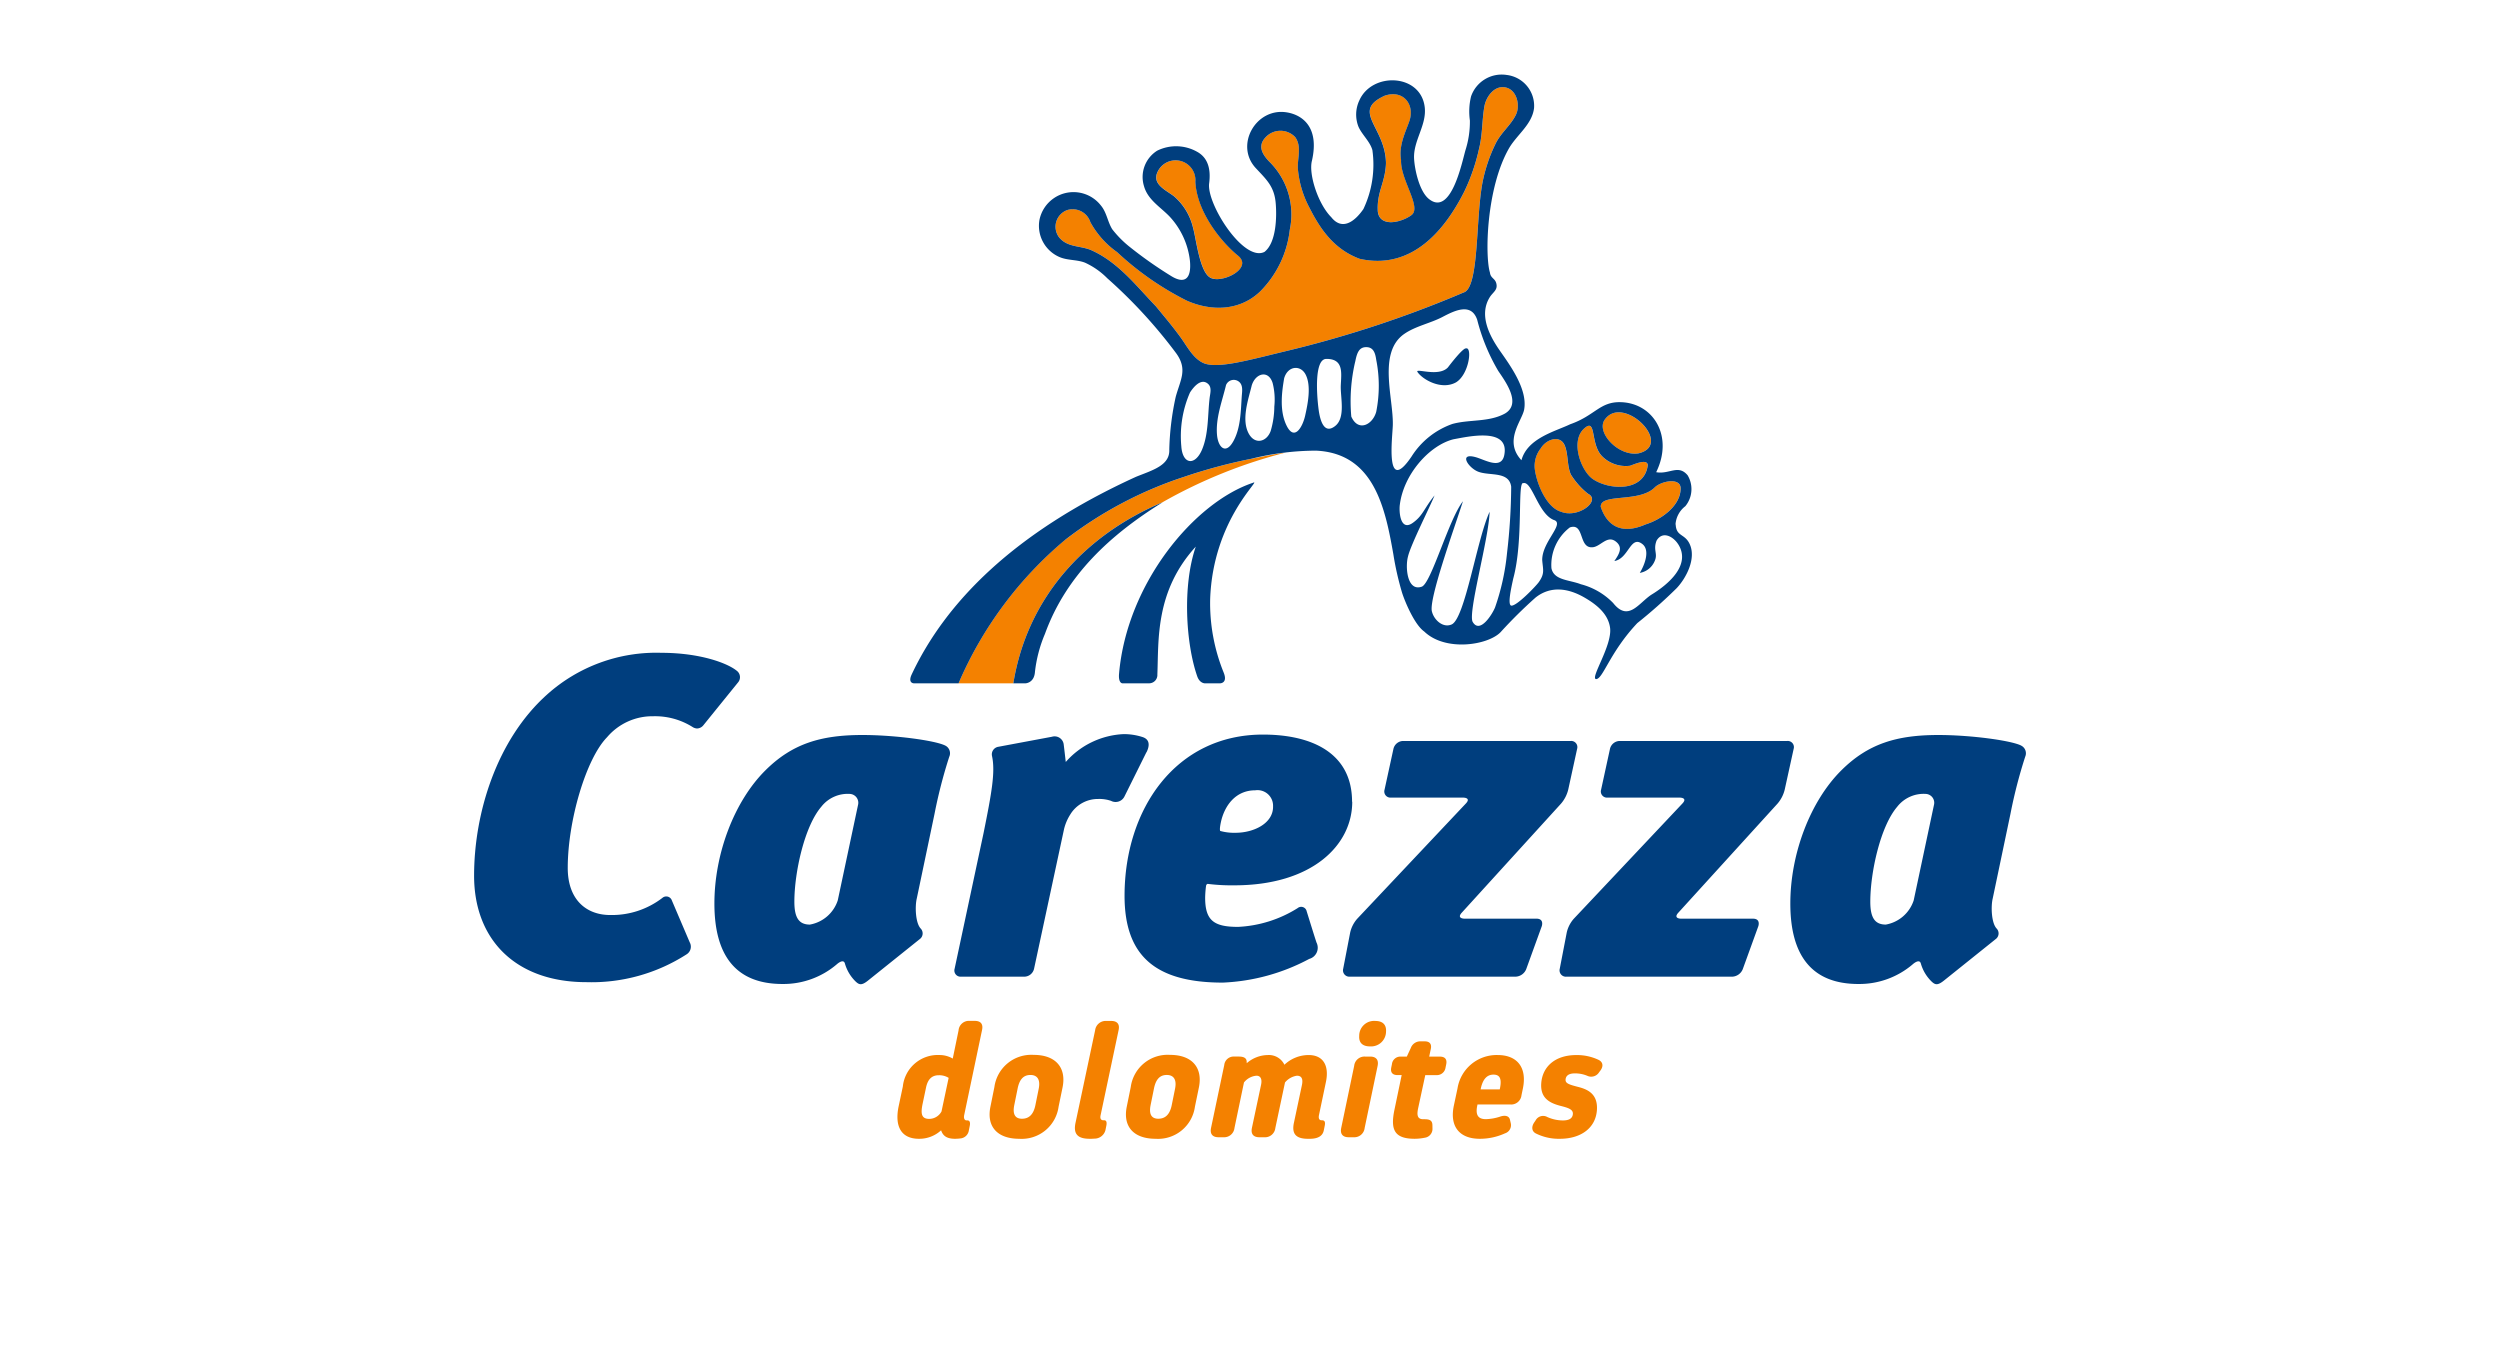 <svg xmlns="http://www.w3.org/2000/svg" xmlns:svg="http://www.w3.org/2000/svg" width="276" height="150.125" viewBox="0 0 276 150.125" id="svg9"><defs id="defs13"></defs><g id="Logo_Carezza_Badge" data-name="Logo Carezza Badge" transform="translate(-1134.5 -205)"><path id="Pfad_15102" data-name="Pfad 15102" d="M0,0H276V95.217s-69.992,54.908-138.992,54.908S0,95.217,0,95.217Z" transform="translate(1134.5 205)" fill="#fff" style="fill:#ffffff;fill-opacity:0"></path><g id="Logo_Carezza" data-name="Logo Carezza" transform="translate(1186.84 213.235)"><g id="Gruppe_5040" data-name="Gruppe 5040" transform="translate(0 0)"><path id="Pfad_15495" data-name="Pfad 15495" d="M29.146,145.413a.884.884,0,0,0-.125-1.261c-1.079-.894-4.155-2-8.342-2a18.045,18.045,0,0,0-12.659,4.64C2.522,151.731,0,159.8,0,166.761c0,7.061,4.59,11.752,12.407,11.752a19.392,19.392,0,0,0,11.056-3.075.991.991,0,0,0,.343-1.322c-.168-.4-.67-1.575-1.97-4.618a.654.654,0,0,0-1.059-.28A9.145,9.145,0,0,1,15.03,171.1c-2.623,0-4.691-1.665-4.691-5.2,0-5.195,2.018-12.054,4.337-14.424a6.561,6.561,0,0,1,5.094-2.32,7.767,7.767,0,0,1,4.344,1.184,1,1,0,0,0,.509.168.939.939,0,0,0,.7-.37c.53-.655,1.567-1.939,3.825-4.727m13.237,13.545-2.236,10.527a3.964,3.964,0,0,1-3.077,2.673c-1.21,0-1.714-.756-1.714-2.521,0-3.228,1.11-8.322,2.976-10.491a3.7,3.7,0,0,1,3.177-1.412.98.98,0,0,1,.874,1.225m10.081-5.345a.946.946,0,0,0-.454-1.221c-1.119-.56-5.558-1.165-9.139-1.165-4.589,0-7.767.958-10.743,3.934-3.38,3.379-5.6,9.129-5.6,14.677s2.219,8.877,7.515,8.877a9.07,9.07,0,0,0,6-2.176s.731-.668.891-.089a4.509,4.509,0,0,0,1.183,1.989c.376.354.647.477,1.357-.091l5.707-4.574a.78.78,0,0,0,.115-1.188c-.58-.631-.63-2.446-.428-3.3l1.967-9.381a54.245,54.245,0,0,1,1.625-6.289m9.364,23.423h0m12.407-23.9c.194-.39.6-1.379-.481-1.7a6.752,6.752,0,0,0-2.026-.31,9.041,9.041,0,0,0-6.406,3.076c-.087-.757-.146-1.291-.222-1.891a1.014,1.014,0,0,0-1.306-.893l-5.918,1.107a.849.849,0,0,0-.692,1.036c.37,1.751-.033,4.021-.941,8.509l-3.193,14.965a.682.682,0,0,0,.7.871h6.993a1.118,1.118,0,0,0,1.078-.871l3.308-15.406a5.3,5.3,0,0,1,.681-1.612,3.572,3.572,0,0,1,3.087-1.73,3.955,3.955,0,0,1,1.421.207,1.09,1.09,0,0,0,1.5-.516l2.407-4.848m13.984,6.014c0,1.866-2.169,2.875-4.136,2.875a5.685,5.685,0,0,1-1.69-.2s-.126-.05.055-.923c.374-1.8,1.584-3.566,3.8-3.566a1.718,1.718,0,0,1,1.967,1.816m8.725-.555c0-5.346-4.388-7.414-9.835-7.414-9.633,0-15.282,8.221-15.282,17.8,0,6.607,3.38,9.583,10.844,9.583a22.177,22.177,0,0,0,9.542-2.615A1.281,1.281,0,0,0,93,174.133c-.227-.679-.646-2.044-1.083-3.445a.617.617,0,0,0-1-.348,13.564,13.564,0,0,1-6.577,2.07c-2.673,0-3.631-.706-3.631-3.228a11.4,11.4,0,0,1,.1-1.311s.05-.252.252-.2a21.235,21.235,0,0,0,2.875.151c8.523,0,13.012-4.388,13.012-9.229m24.826-5.838a.679.679,0,0,0-.7-.87H102.576a1.122,1.122,0,0,0-1.08.87l-.983,4.513a.679.679,0,0,0,.7.871h8s.891,0,.28.648L97.5,171.509a3.437,3.437,0,0,0-.78,1.523l-.772,4a.7.7,0,0,0,.723.875h18.291a1.316,1.316,0,0,0,1.194-.837l1.714-4.73s.3-.838-.588-.838h-7.952s-.891,0-.291-.659L120,158.8a3.734,3.734,0,0,0,.789-1.529Zm23.906,0a.679.679,0,0,0-.7-.87H126.482a1.122,1.122,0,0,0-1.08.87l-.982,4.513a.679.679,0,0,0,.7.871h8s.891,0,.28.648l-11.992,12.724a3.435,3.435,0,0,0-.78,1.523l-.772,4a.7.7,0,0,0,.722.875h18.291a1.316,1.316,0,0,0,1.194-.837l1.714-4.73s.3-.838-.588-.838h-7.952s-.891,0-.292-.659L143.9,158.8a3.734,3.734,0,0,0,.789-1.529Zm15.488,6.2-2.236,10.527a3.964,3.964,0,0,1-3.077,2.673c-1.21,0-1.714-.756-1.714-2.521,0-3.228,1.11-8.322,2.976-10.491a3.7,3.7,0,0,1,3.177-1.412.98.98,0,0,1,.874,1.225m9.627-6.565c-1.119-.56-5.558-1.165-9.139-1.165-4.589,0-7.767.958-10.743,3.934-3.379,3.379-5.6,9.129-5.6,14.677s2.22,8.877,7.515,8.877a9.07,9.07,0,0,0,6-2.176s.731-.668.891-.089a4.509,4.509,0,0,0,1.183,1.989c.376.354.647.477,1.357-.091l5.707-4.574a.78.78,0,0,0,.115-1.188c-.58-.631-.63-2.446-.428-3.3l1.967-9.381a54.237,54.237,0,0,1,1.625-6.289.946.946,0,0,0-.454-1.221" transform="translate(0 -78.317)" fill="#003e7e"></path><path id="Pfad_15496" data-name="Pfad 15496" d="M158.6,111.315c-.105.528.129.834.691.834h.46l-.794,3.814c-.46,2.2-.038,3.218,2.227,3.218a5.63,5.63,0,0,0,1.132-.119.981.981,0,0,0,.837-1l-.007-.392c-.015-.511-.3-.647-.874-.647h-.136c-.7,0-.712-.528-.56-1.243l.781-3.627h1.226a.964.964,0,0,0,1.012-.834l.077-.375c.106-.545-.146-.834-.708-.834h-1.175l.177-.834c.124-.562-.128-.851-.673-.851h-.443a1.113,1.113,0,0,0-1.09.732l-.441.953h-.647a.935.935,0,0,0-.995.834Zm-2.357-2.333a1.654,1.654,0,0,0,1.782-1.618c.057-.817-.41-1.192-1.194-1.192a1.64,1.64,0,0,0-1.767,1.652c-.055.783.413,1.158,1.179,1.158m-3.167,9.008c-.132.664.167,1.022.831,1.022h.545a1.144,1.144,0,0,0,1.212-1.022l1.433-6.862c.132-.664-.167-1.022-.831-1.022h-.545a1.144,1.144,0,0,0-1.212,1.022Zm-14.372,0c-.132.664.167,1.022.831,1.022h.545a1.144,1.144,0,0,0,1.212-1.022l1.049-5.023a1.956,1.956,0,0,1,1.381-.749c.443,0,.639.358.51.988l-1.016,4.785c-.132.664.167,1.022.831,1.022h.545a1.144,1.144,0,0,0,1.212-1.022l1.066-5.023a2.1,2.1,0,0,1,1.313-.749c.545,0,.689.375.559,1.022l-.889,4.189c-.28,1.328.354,1.754,1.58,1.754.153,0,.324,0,.5-.017.7-.068,1.116-.375,1.222-.92l.1-.494c.1-.477-.042-.613-.3-.613h-.051c-.221,0-.363-.171-.284-.562l.767-3.661c.379-1.771-.268-2.98-1.9-2.98a3.877,3.877,0,0,0-2.68,1.073,1.9,1.9,0,0,0-1.832-1.073,3.6,3.6,0,0,0-2.328.9l-.006-.153c0-.443-.368-.579-.862-.579h-.494a1.046,1.046,0,0,0-1.121.937Zm-6.668-2.538.365-1.8c.212-1.073.685-1.516,1.417-1.516s1.125.477.916,1.516l-.365,1.8c-.212,1.073-.736,1.516-1.485,1.516-.766,0-1.054-.511-.848-1.516m-2.635.188c-.44,2.162.723,3.542,3.192,3.542a4.107,4.107,0,0,0,4.334-3.542l.439-2.129c.439-2.146-.719-3.593-3.189-3.593a4.108,4.108,0,0,0-4.334,3.542Zm-5.659,1.788c-.28,1.328.354,1.754,1.58,1.754a4.823,4.823,0,0,0,.5-.017,1.251,1.251,0,0,0,1.222-.92l.1-.494c.076-.358.026-.613-.229-.613h-.1c-.2,0-.4-.119-.3-.562l1.984-9.382c.149-.664-.15-1.022-.814-1.022h-.545a1.171,1.171,0,0,0-1.229,1.022Zm-6.758-1.975.365-1.8c.211-1.073.685-1.516,1.417-1.516s1.124.477.916,1.516l-.365,1.8c-.211,1.073-.736,1.516-1.485,1.516-.767,0-1.054-.511-.848-1.516m-2.635.188c-.441,2.162.723,3.542,3.192,3.542a4.108,4.108,0,0,0,4.334-3.542l.438-2.129c.44-2.146-.719-3.593-3.188-3.593a4.108,4.108,0,0,0-4.335,3.542Zm-4.613-3.185-.788,3.712a1.551,1.551,0,0,1-1.351.817c-.851,0-.966-.545-.736-1.652l.383-1.822c.227-1.056.775-1.345,1.422-1.345a1.989,1.989,0,0,1,1.07.289m1.1-5.261-.645,3.133a2.893,2.893,0,0,0-1.454-.392,3.879,3.879,0,0,0-4.057,3.474l-.458,2.163c-.483,2.282.31,3.61,2.234,3.61a3.542,3.542,0,0,0,2.449-.937c.21.647.667.937,1.552.937a5.191,5.191,0,0,0,.668-.051,1.036,1.036,0,0,0,.845-.886l.1-.494c.077-.375-.009-.6-.265-.6h-.085c-.238,0-.341-.238-.264-.6l1.966-9.365c.15-.681-.15-1.022-.814-1.022h-.545a1.148,1.148,0,0,0-1.229,1.022m11.8-54.166A42.619,42.619,0,0,0,110.829,68.9h6.049c0-.016.005-.032.009-.048,1.538-9.347,7.8-16.282,16.451-19.937A55.1,55.1,0,0,1,147,43.409c-1.3.18-2.587.449-3.837.7a59.818,59.818,0,0,0-7.44,2,43.792,43.792,0,0,0-13.085,6.922m19.057-31.35c-1.807-1.459-4.537-4.78-4.71-8.163a2.187,2.187,0,0,0-4.114-1.194c-.791,1.447.863,2.108,1.774,2.816a6.574,6.574,0,0,1,2.086,3.47c.345,1.208.724,4.879,1.906,5.5,1.251.7,4.785-1.038,3.058-2.433m18-10.566c-.3-1.625.56-3.212.937-4.353.568-1.776-.691-3.432-2.745-2.737-3.768,1.729.07,3.406.139,7.438-.07,2.155-1.043,3.2-.9,5.353.209,1.738,2.5,1.251,3.684.417,1.251-.834-1.216-3.918-1.112-6.117M172.381,6.1c.46-.966.12-2.582-.99-2.943-1.3-.422-2.3.918-2.5,2.033-.273,1.509-.2,3.082-.582,4.634a21.686,21.686,0,0,1-1.638,4.777c-2.033,4.025-5.655,8.748-11.564,7.428-2.722-1.027-4.243-3.091-5.506-5.585a11.2,11.2,0,0,1-1.315-4.477c-.021-1.1.44-2.389-.295-3.378a2.233,2.233,0,0,0-3.256.022c-.921.969-.366,1.891.41,2.7a8.176,8.176,0,0,1,2.255,7.515,11.465,11.465,0,0,1-3.277,6.816c-2.29,2.18-5.436,2.18-8.086,1.009a32.677,32.677,0,0,1-7.7-5.359,9.827,9.827,0,0,1-2.952-3.311,2.056,2.056,0,0,0-2.507-1.347,1.953,1.953,0,0,0-.974,2.988c.907,1.162,2.324.94,3.52,1.43,3.029,1.33,5.039,3.99,7.181,6.206,1.048,1.283,1.772,2.119,2.749,3.458.725,1,1.4,2.377,2.6,2.86,1.621.6,5.007-.392,9.382-1.442a123.162,123.162,0,0,0,19.251-6.384c1.744-.5,1.31-8.222,2.1-12.206a17.309,17.309,0,0,1,1.389-4.138c.607-1.3,1.721-2.094,2.3-3.309M170.6,113.631l-.024.1h-2.111l.024-.1c.227-1.056.7-1.533,1.4-1.533.749,0,.917.528.71,1.533m2.538-.017c.466-2.282-.611-3.678-2.791-3.678a4.375,4.375,0,0,0-4.429,3.678l-.405,1.907c-.483,2.282.6,3.661,2.86,3.661a6.673,6.673,0,0,0,2.783-.6.946.946,0,0,0,.64-1.124l-.092-.392c-.106-.426-.559-.528-1.154-.307a5.473,5.473,0,0,1-1.5.256c-.817,0-1.18-.409-.951-1.5l.025-.119h3.644a1.144,1.144,0,0,0,1.212-1.022Zm1.4,3.542-.151.221c-.323.477-.291.988.2,1.226a5.656,5.656,0,0,0,2.633.579c2.282,0,3.946-1.158,4.087-3.167.128-1.839-1.1-2.316-2.119-2.571-.987-.255-1.369-.392-1.34-.8.032-.459.405-.681,1-.681a3.451,3.451,0,0,1,1.411.272,1.02,1.02,0,0,0,1.287-.392l.15-.2c.339-.46.3-.92-.207-1.175a5.56,5.56,0,0,0-2.466-.528c-2.367,0-3.736,1.311-3.862,3.116-.112,1.6.87,2.163,2.108,2.486.87.221,1.42.392,1.384.9-.04.562-.527.715-1.123.715a4.22,4.22,0,0,1-1.694-.375.94.94,0,0,0-1.3.375m3.89-71.316c-.424-.956-.281-2.225-.665-3.177-.507-1.256-2.064-.714-2.66.3a3.138,3.138,0,0,0-.665,2.217c.161,1.5,1.235,4.3,2.908,4.78,1.895.769,4.465-1.241,2.971-1.992a8.3,8.3,0,0,1-1.89-2.123m3.546-1.921c-1.477-1.33-.652-4.4-2.055-3.175-1.6,1.393-.368,4.725.947,5.613,1.78,1.2,5.649,1.469,6.059-1.551-.074-.813-1.773.044-1.995.074a3.7,3.7,0,0,1-2.956-.96m.171-4.1c-.927,1.391,1.537,4.053,3.754,3.684,3.99-.961-1.759-6.64-3.754-3.684m5.5,7.486c-1.756,1.672-5.988.577-5.918,2.107.625,1.877,2.085,3.2,4.942,1.94,1.654-.51,3.743-1.934,3.875-3.816.167-1.474-2.2-.983-2.9-.232" transform="translate(-57.347 -1.695)" fill="#f48100"></path><path id="Pfad_15497" data-name="Pfad 15497" d="M141.827,66a20.357,20.357,0,0,1-1.485-8.078c.3-8.866,5.824-13.387,4.728-12.856-6.457,2.153-13.908,11.059-14.784,21.055-.1,1.083.362,1.083.362,1.083h2.983a.917.917,0,0,0,.882-.978c.155-3.811-.254-9.191,4.242-14.114-1.5,4.353-1.092,10.731.159,14.321.269.772.83.772.83.772h1.689s.89,0,.394-1.2M118.62,67.16c0,.016-.005.032-.009.048h1.31s.992,0,1.079-1.274a14.971,14.971,0,0,1,1.108-4.2c2.343-6.454,7.2-10.924,12.987-14.516C126.434,50.864,120.161,57.8,118.62,67.16m49.944-36.926s-.236-.177-1.98,2.1c-1.035,1.093-3.605.03-3.362.488.555.842,2.653,2.053,4.266,1.153,1.46-.9,1.814-3.987,1.076-3.74m23.447,21.611c1.48,2.331-1.2,4.511-2.981,5.59-1.389.926-2.53,3.014-4.2.9a7.65,7.65,0,0,0-3.561-2.069c-1.286-.5-2.983-.424-3.251-1.773a5.216,5.216,0,0,1,2.034-4.5c1.667-.562.91,2.424,2.582,2.181.842-.123,1.558-1.344,2.487-.626.815.629.4,1.359-.158,2.157,1.6-.264,1.772-2.915,3.1-1.872.852.67.272,2.264-.29,3.18a2.175,2.175,0,0,0,1.655-1.337c.354-.808-.207-1.182.2-2.229.658-1.109,1.837-.454,2.381.4m-3.605-2.184c-2.857,1.257-4.317-.064-4.942-1.94-.07-1.529,4.163-.435,5.918-2.107.7-.751,3.066-1.243,2.9.232-.132,1.882-2.221,3.305-3.875,3.816m-.771-7.849c-2.217.369-4.68-2.293-3.754-3.684,1.995-2.956,7.743,2.723,3.754,3.684m-3.924.413a3.7,3.7,0,0,0,2.955.96c.221-.03,1.921-.886,1.995-.074-.409,3.021-4.279,2.754-6.058,1.551-1.315-.888-2.549-4.22-.947-5.613,1.4-1.221.578,1.845,2.056,3.175m-3.547,1.921a8.3,8.3,0,0,0,1.89,2.123c1.494.752-1.077,2.761-2.972,1.992-1.673-.476-2.747-3.278-2.908-4.78a3.138,3.138,0,0,1,.665-2.216c.6-1.009,2.152-1.552,2.66-.3.384.951.241,2.221.665,3.177m-1.891,5.024c1.3.384-1.33,2.423-1.271,4.462.09,1.059.294,1.452-.384,2.409-.29.409-2.46,2.688-3.044,2.586-.414-.119.006-1.963.228-2.982,1.16-4.272.427-10.775,1.117-10.539.96-.251,1.611,3.354,3.354,4.064M172.924,37.4c-1.793,1-3.921.644-5.842,1.171a8.759,8.759,0,0,0-4.5,3.585c-2.962,4.385-2.111-2.122-2.075-3.451.082-2.969-1.692-8.031,1.269-10.078,1.246-.861,2.869-1.166,4.215-1.87,1.323-.692,3.17-1.618,3.83.309a21.539,21.539,0,0,0,2.331,5.659c.884,1.291,2.529,3.6.77,4.674m-2.5-25.546c-.789,3.983-.355,11.7-2.1,12.206a123.143,123.143,0,0,1-19.251,6.384c-4.375,1.049-7.761,2.039-9.381,1.442-1.207-.483-1.88-1.865-2.605-2.86-.976-1.339-1.7-2.175-2.749-3.458-2.142-2.216-4.152-4.877-7.181-6.206-1.2-.49-2.613-.269-3.52-1.43a1.953,1.953,0,0,1,.974-2.988,2.056,2.056,0,0,1,2.507,1.347,9.827,9.827,0,0,0,2.952,3.311,32.673,32.673,0,0,0,7.7,5.359c2.651,1.171,5.8,1.171,8.086-1.009a11.464,11.464,0,0,0,3.277-6.816,8.177,8.177,0,0,0-2.255-7.516c-.776-.81-1.331-1.732-.41-2.7a2.233,2.233,0,0,1,3.255-.022c.735.988.273,2.279.295,3.378a11.2,11.2,0,0,0,1.315,4.477c1.264,2.494,2.784,4.558,5.506,5.585,5.908,1.321,9.531-3.4,11.563-7.428a21.689,21.689,0,0,0,1.638-4.777c.383-1.552.31-3.125.582-4.634.2-1.115,1.2-2.455,2.5-2.033,1.111.361,1.45,1.977.99,2.943-.579,1.215-1.693,2.009-2.3,3.309a17.288,17.288,0,0,0-1.389,4.138m-7.886,3.685c-1.181.834-3.476,1.321-3.684-.417-.139-2.155.834-3.2.9-5.353-.07-4.032-3.907-5.709-.139-7.438,2.054-.695,3.313.961,2.744,2.737-.377,1.14-1.233,2.728-.937,4.353-.1,2.2,2.363,5.283,1.112,6.117m-22.174,6.882c-1.182-.626-1.561-4.3-1.905-5.5a6.576,6.576,0,0,0-2.086-3.47c-.911-.708-2.565-1.368-1.774-2.816a2.187,2.187,0,0,1,4.115,1.194c.172,3.383,2.9,6.7,4.709,8.163,1.727,1.395-1.807,3.128-3.058,2.432m-2.252,12.691c.358-.561,1.2-1.648,1.982-.988.473.4.256,1.055.194,1.58-.221,1.862-.1,3.954-.842,5.708-.758,1.78-2.134,1.664-2.282-.366a12.034,12.034,0,0,1,.95-5.934m3.995-.858a.918.918,0,0,1,1.38-.379c.529.381.384,1.1.347,1.653-.11,1.623-.115,3.472-.921,4.935-.842,1.528-1.689.7-1.81-.683-.163-1.876.572-3.733,1-5.526m2.853,0c.437-1.308,1.841-1.666,2.292-.188a7.475,7.475,0,0,1,.181,2.583,9.644,9.644,0,0,1-.4,2.688c-.432,1.209-1.711,1.542-2.4.339-.888-1.563-.057-3.836.322-5.423m3.565-.737c.414-1.389,1.806-1.473,2.359-.42.661,1.259.247,3.263-.046,4.569-.272,1.213-1.2,2.922-2.093.988-.765-1.655-.456-3.748-.22-5.137m4.61-2.128h.207c1.762.081,1.489,1.6,1.433,2.931-.054,1.3.56,3.546-.624,4.477-1.317,1.036-1.7-.9-1.824-1.824-.238-1.833-.442-5.5.809-5.584m3.237.29c.191-1,.442-1.606,1.238-1.591.812.016.977.731,1.075,1.386a14.717,14.717,0,0,1,0,5.762c-.414,1.454-2,2.228-2.75.518a19.128,19.128,0,0,1,.433-6.076m4.92,15.846c.4-3.367,3.251-6.591,5.923-7.263,1.567-.281,6.214-1.379,5.614,1.736-.318,1.654-2.126.527-3.147.242-1.934-.539-.839,1.161.254,1.595,1.267.5,3.422-.082,3.655,1.664a65.532,65.532,0,0,1-.458,7.314,25.655,25.655,0,0,1-1.319,6c-.261.68-1.663,3-2.472,1.611-.559-.963,1.79-9.209,1.866-12.155-1.405,3.035-2.717,11.8-4.195,12.438-.964.413-1.934-.51-2.162-1.395-.427-1.241,2.41-9.073,3.415-12.206-1.566,1.98-3.509,9.066-4.548,9.429-1.617.564-1.835-2.159-1.52-3.328.306-1.313,2.459-5.551,2.936-6.751-1.212,1.507-1.285,2.246-2.423,3.044-1.34.939-1.517-1.159-1.419-1.98m30.441,2.144A2.778,2.778,0,0,1,192.8,47.65a2.972,2.972,0,0,0,.258-3.406c-1.038-1.252-2.021-.08-3.476-.348,1.947-3.962-.309-7.653-3.949-7.731-2.279-.049-2.807,1.478-5.541,2.438-1.672.8-4.72,1.534-5.384,3.972-2-2.143.065-4.341.3-5.6.4-2.253-1.6-4.938-2.688-6.5-1.171-1.68-2.328-3.946-1.108-5.9.354-.567.915-.787.717-1.534-.148-.556-.626-.556-.7-1.182-.564-1.815-.417-9.384,2.136-13.776.874-1.469,2.53-2.6,2.736-4.4A3.431,3.431,0,0,0,173.074.041a3.575,3.575,0,0,0-3.931,2.374,7.081,7.081,0,0,0-.127,2.657,10.392,10.392,0,0,1-.493,3.287c-.4,1.421-1.606,7.327-4.035,5.371-1.036-.835-1.555-3.161-1.631-4.413-.122-2,1.4-3.709,1.175-5.7-.426-3.741-5.838-3.932-7.226-.753a3.658,3.658,0,0,0-.088,2.9c.384.872,1.281,1.634,1.534,2.577a11.461,11.461,0,0,1-.993,6.507c-1.024,1.48-2.39,2.365-3.545.9-1.46-1.46-2.511-4.736-2.142-6.213.886-3.842-1.165-5.126-2.827-5.372-3.375-.5-5.709,3.647-3.367,6.162,1.182,1.27,2.046,2.029,2.2,3.872.125,1.468.086,4.332-1.235,5.375-2.294,1.181-6.407-5.3-6.113-7.558.2-1.524-.1-2.819-1.333-3.494a4.72,4.72,0,0,0-4.4-.121,3.427,3.427,0,0,0-1.463,3.907c.424,1.53,1.82,2.306,2.847,3.384a8.579,8.579,0,0,1,2.225,4.84c.2,2.052-.593,2.655-2.136,1.669a45.509,45.509,0,0,1-4.64-3.28,11.466,11.466,0,0,1-1.8-1.847c-.521-.84-.6-1.837-1.251-2.619a3.836,3.836,0,0,0-6.783,1.589,3.758,3.758,0,0,0,2.208,4.1c.9.389,1.909.27,2.819.623a8.29,8.29,0,0,1,2.459,1.72A54.734,54.734,0,0,1,136.6,30.78c1.27,1.772.461,2.9-.057,4.782a30.277,30.277,0,0,0-.714,5.836c.081,1.75-1.842,2.27-3.658,3-13.559,6.178-21.057,13.908-24.778,21.821-.463.986.243.986.243.986h4.929A42.616,42.616,0,0,1,124.37,51.334a43.784,43.784,0,0,1,13.085-6.922,59.8,59.8,0,0,1,7.441-2,29.843,29.843,0,0,1,7.125-.895c6.392.292,7.641,6.28,8.549,11.463a32.519,32.519,0,0,0,.954,4.207c.327,1.035,1.394,3.556,2.444,4.292,2.347,2.262,7.028,1.52,8.428.088a51.794,51.794,0,0,1,3.873-3.833c1.7-1.343,3.656-1.013,5.422.015,1.275.742,2.585,1.761,2.8,3.317.263,1.944-2.2,5.53-1.559,5.673.771.03,1.5-2.926,4.562-6.18a54.919,54.919,0,0,0,4.349-3.858c1.041-1.1,2.23-3.311,1.4-4.95-.542-1.075-1.45-.76-1.506-2.089" transform="translate(-59.08 -0.001)" fill="#003e7e"></path></g></g></g></svg>